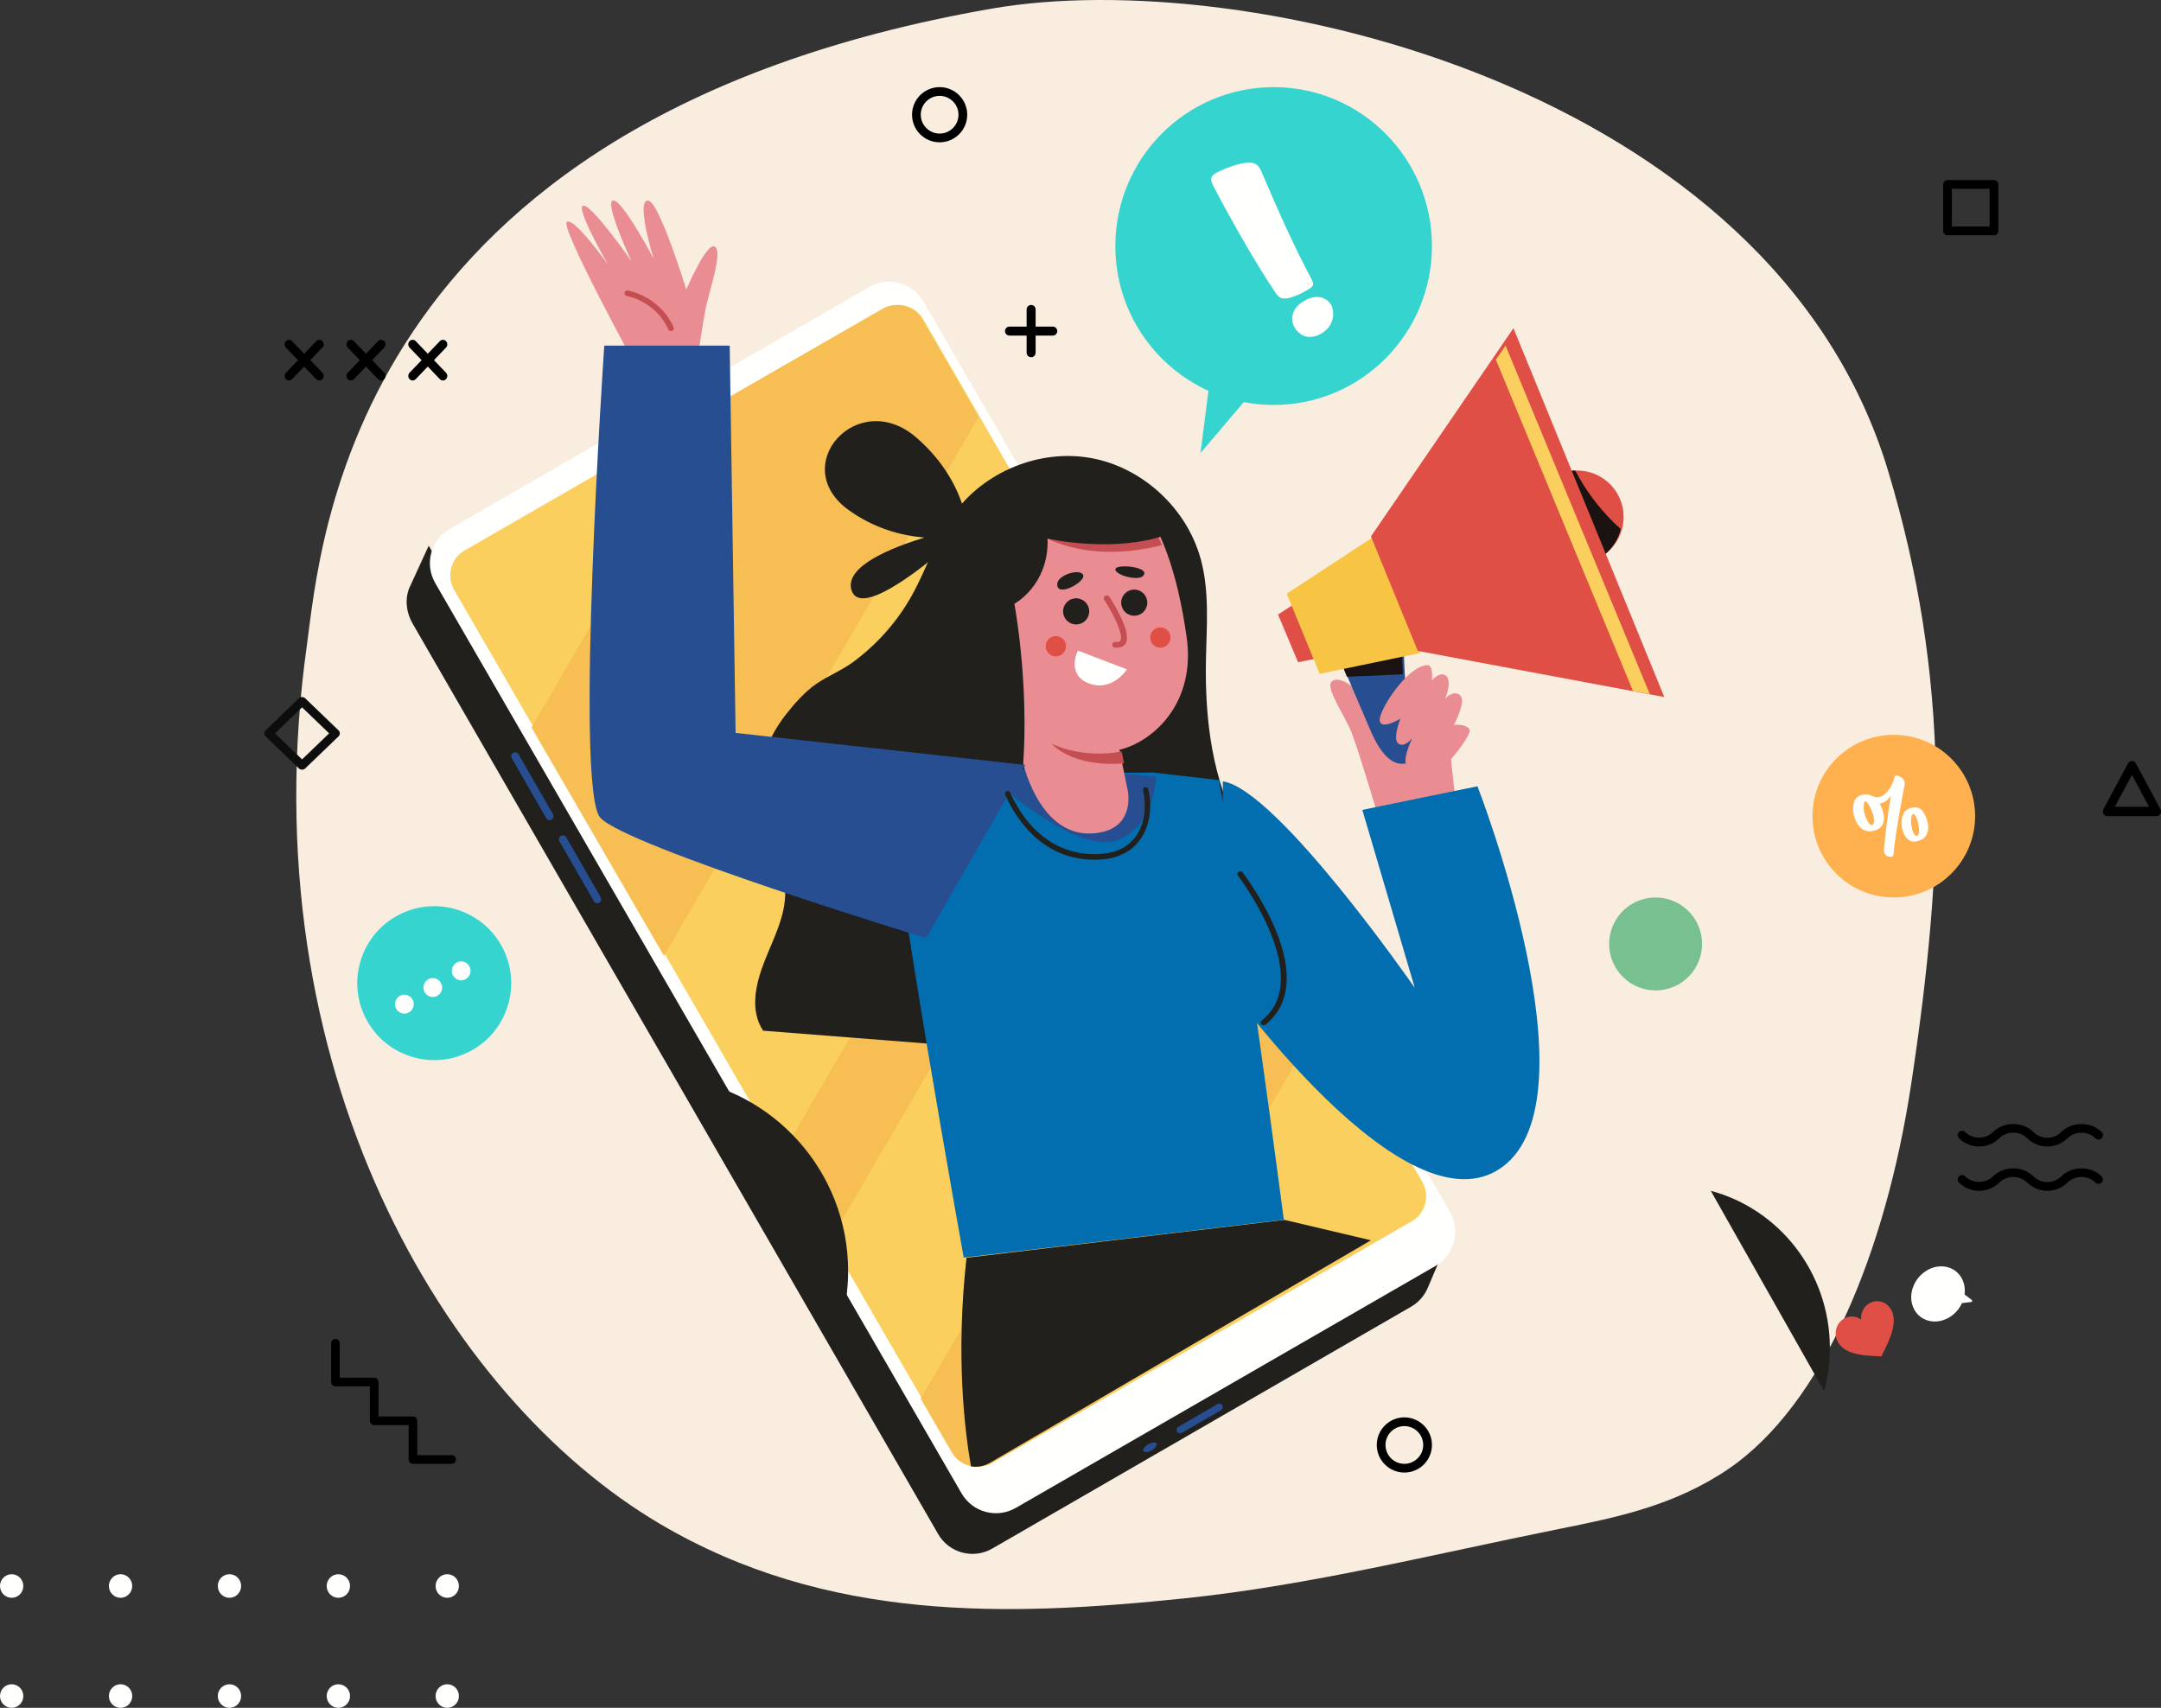 <?xml version="1.0" encoding="utf-8"?>
<svg width="744px" height="588px" viewbox="0 0 744 588" version="1.1" xmlns:xlink="http://www.w3.org/1999/xlink" xmlns="http://www.w3.org/2000/svg">
  <rect width="100%" height="100%" fill="#333333" stroke="none"/>
  <g id="Group-22">
    <path d="M3.65 222.175C-16.714 367.835 51.469 481.191 125.196 524.655C182.781 558.6 245.119 556.596 305.809 550.307C348.854 545.846 391.777 535.047 434.628 526.45C454.403 522.485 474.432 518.41 492.977 505.818C525.615 483.656 547.24 430.977 555.974 373.354C567.687 296.086 569.609 233.549 548.007 161.996C508.108 29.845 327 -12.266 239.5 2.96C17.677 41.559 8.457 187.796 3.65 222.175Z" transform="translate(102 0)" id="Fill-2" fill="#F9EDDF" fill-rule="evenodd" stroke="none" />
    <g id="4249640" transform="translate(0 29.996)">
      <path d="M153.984 37.885C151.766 37.885 149.967 39.701 149.967 41.942C149.967 44.184 151.766 46 153.984 46C156.202 46 158 44.184 158 41.942C158 39.701 156.202 37.885 153.984 37.885ZM149.967 4.058C149.967 6.299 151.766 8.117 153.984 8.117C156.202 8.117 158 6.299 158 4.058C158 1.818 156.202 0 153.984 0C151.766 0 149.967 1.818 149.967 4.058ZM116.492 37.885C114.274 37.885 112.476 39.701 112.476 41.942C112.476 44.184 114.274 46 116.492 46C118.71 46 120.509 44.184 120.509 41.942C120.509 39.701 118.71 37.885 116.492 37.885ZM112.476 4.058C112.476 6.299 114.274 8.117 116.492 8.117C118.71 8.117 120.509 6.299 120.509 4.058C120.509 1.818 118.71 0 116.492 0C114.274 0 112.476 1.818 112.476 4.058ZM79.001 37.885C76.782 37.885 74.984 39.701 74.984 41.942C74.984 44.184 76.782 46 79.001 46C81.218 46 83.017 44.184 83.017 41.942C83.017 39.701 81.218 37.885 79.001 37.885ZM74.984 4.058C74.984 6.299 76.782 8.117 79.001 8.117C81.218 8.117 83.017 6.299 83.017 4.058C83.017 1.818 81.218 0 79.001 0C76.782 0 74.984 1.818 74.984 4.058ZM41.509 37.885C39.291 37.885 37.492 39.701 37.492 41.942C37.492 44.184 39.291 46 41.509 46C43.727 46 45.525 44.184 45.525 41.942C45.525 39.701 43.727 37.885 41.509 37.885ZM4.017 0C1.799 0 0 1.818 0 4.058C0 6.299 1.799 8.117 4.017 8.117C6.235 8.117 8.033 6.299 8.033 4.058C8.033 1.818 6.235 0 4.017 0ZM0 41.942C0 44.184 1.799 46 4.017 46C6.235 46 8.033 44.184 8.033 41.942C8.033 39.701 6.235 37.885 4.017 37.885C1.799 37.885 0 39.701 0 41.942ZM41.509 0C43.727 0 45.525 1.818 45.525 4.058C45.525 6.299 43.727 8.117 41.509 8.117C39.291 8.117 37.492 6.299 37.492 4.058C37.492 1.818 39.291 0 41.509 0L41.509 0Z" transform="translate(0 512)" id="Fill-5" fill="#FFFFFE" fill-rule="evenodd" stroke="none" />
      <path d="M351.589 321.857C351.365 321.315 351.108 320.78 350.807 320.259L169.899 6.824C166.133 0.299 157.792 -1.937 151.268 1.829L11.021 82.825L7.599 76.894L1.174 90.876C-0.716 94.802 -0.261 99.682 2.082 103.741L182.991 417.178C186.757 423.702 195.098 425.937 201.621 422.17L345.816 338.895C348.507 337.34 350.469 335.006 351.58 332.343L358 317.242L351.589 321.857" transform="translate(140 81)" id="Fill-6" fill="#21201D" fill-rule="evenodd" stroke="none" />
      <path d="M346.166 338.894L201.72 422.17C195.186 425.937 186.83 423.702 183.058 417.176L1.833 103.74C-1.94 97.215 0.299 88.872 6.833 85.105L151.28 1.83C157.814 -1.937 166.169 0.298 169.942 6.823L351.167 320.258C354.94 326.783 352.701 335.127 346.166 338.894" transform="translate(148 67)" id="Fill-7" fill="#FFFFFE" fill-rule="evenodd" stroke="none" />
      <path d="M0.658 22C0.431 22 0.21 21.886 0.088 21.679C-0.093 21.372 0.014 20.979 0.328 20.802L37.015 0.086C37.327 -0.091 37.73 0.013 37.912 0.321C38.093 0.629 37.986 1.021 37.672 1.2L0.985 21.914C0.882 21.973 0.769 22 0.658 22" transform="translate(209 103)" id="Fill-8" fill="#DF4F45" fill-rule="evenodd" stroke="none" />
      <path d="M186.687 398.675C181.945 401.406 175.86 399.779 173.124 395.046L1.328 98.048C-1.409 93.315 0.221 87.242 4.963 84.509L149.312 1.326C154.054 -1.406 160.139 0.22 162.876 4.953L334.671 301.952C337.41 306.685 335.779 312.758 331.038 315.49L186.687 398.675" transform="translate(155 75)" id="Fill-9" fill="#FBCF5E" fill-rule="evenodd" stroke="none" />
      <path d="M210.896 136.843L194.009 107.715L85.686 293.27L102.575 322.397L210.896 136.843ZM45.583 224.104L153.905 38.549L134.426 4.953C131.682 0.22 125.583 -1.406 120.83 1.326L65.631 33.06L0 145.486L45.583 224.104ZM273 243.949L194.992 377.576L158.293 398.675C153.54 401.406 147.441 399.779 144.698 395.046L133.979 376.559L242.301 191.004L273 243.949L273 243.949Z" transform="translate(183 75)" id="Fill-10" fill="#F6BE53" fill-rule="evenodd" stroke="none" />
      <path d="M111.215 0L1.756 13.053C-2.004 46.65 1.12 72.519 3.293 84.873C5.45 85.223 7.734 84.859 9.768 83.671L141 7.03L111.215 0" transform="translate(331 390)" id="Fill-11" fill="#21201D" fill-rule="evenodd" stroke="none" />
      <path d="M219.301 238.283C218.059 239.005 217.321 240.056 217.652 240.633C217.983 241.211 219.258 241.093 220.501 240.373C221.744 239.651 222.481 238.599 222.15 238.023C221.819 237.447 220.544 237.562 219.301 238.283ZM244.839 224.855L244.839 224.855C244.507 224.279 243.774 224.081 243.199 224.414L229.692 232.254C229.119 232.586 228.921 233.324 229.253 233.901C229.584 234.477 230.318 234.675 230.892 234.342L244.4 226.503C244.974 226.17 245.17 225.432 244.839 224.855ZM30.811 49.923L18.95 29.273C18.576 28.622 17.748 28.399 17.101 28.775C16.453 29.151 16.23 29.982 16.604 30.634L28.465 51.284C28.839 51.935 29.668 52.158 30.315 51.782C30.964 51.406 31.185 50.574 30.811 49.923ZM13.892 23.191L13.892 23.191C13.245 23.567 12.417 23.343 12.043 22.692L0.182 2.042C-0.192 1.391 0.029 0.558 0.678 0.183C1.325 -0.193 2.154 0.029 2.528 0.681L14.389 21.33C14.762 21.981 14.541 22.814 13.892 23.191L13.892 23.191Z" transform="translate(176 229)" id="Fill-12" fill="#274E90" fill-rule="evenodd" stroke="none" />
      <path d="M7 0C7 0 4.362 0.985 0 1.791C0.266 5.036 0.079 7 0.079 7L7 0" transform="translate(333 152)" id="Fill-13" fill="#241F3C" fill-rule="evenodd" stroke="none" />
      <path d="M48 30.963C45.935 23.623 41.395 14.256 31.517 5.68C11.323 -11.858 -13.079 15.425 8.275 30.679C17.088 36.974 26.288 39.427 34.244 40.084C23.03 43.516 6.893 49.936 9.11 58.009C11.77 67.693 32.402 51.382 40.862 44.185C41.593 38.82 44.283 34.607 48 30.963" transform="translate(284 115)" id="Fill-14" fill="#21201D" fill-rule="evenodd" stroke="none" />
      <path d="M68.241 203L2.725 197.865C-1.9 190.851 0.123 181.852 3.185 174.014C6.247 166.176 10.492 158.419 10.345 149.993C10.162 139.666 3.415 130.613 1.569 120.454C-0.43 109.455 3.612 97.963 10.447 89.165C13.408 85.355 17.124 81.131 21.12 78.407C25.232 75.605 29.91 73.774 33.965 70.756C42.047 64.742 48.888 57.023 53.834 48.197C58.977 39.022 62.127 28.713 68.211 20.145C78.698 5.384 97.911 -2.493 115.621 0.706C133.332 3.908 148.645 18.027 153.408 35.544C156.503 46.925 155.387 58.963 155.18 70.762C154.828 90.844 157.378 111.536 167 129.115L68.241 203" transform="translate(260 127)" id="Fill-15" fill="#21201D" fill-rule="evenodd" stroke="none" />
      <path d="M112.677 2.582L90.104 0L32.491 0.252L0 8.824C0.027 29.155 24.793 167 24.793 167L135 153.963C135 153.963 120.607 43.366 112.677 2.582" transform="translate(307 236)" id="Fill-16" fill="#026EAF" fill-rule="evenodd" stroke="none" />
      <path d="M14.871 0L0 3.634C0 3.634 28.875 29.88 42.842 25.509C56.809 21.139 57 3.383 57 3.383L45.96 2.416L14.871 0" transform="translate(341 234)" id="Fill-17" fill="#274E90" fill-rule="evenodd" stroke="none" />
      <path d="M31.417 103.339L20.782 70.531C20.782 70.531 3.855 79.204 0.43 64.741C-2.623 51.855 11.325 48.876 18.943 54.062C18.943 54.062 0.46 10.165 39.072 1.034C77.685 -8.098 85.536 45.91 87.493 58.972C90.943 81.978 76.086 95.345 64.399 98.158L67.264 112.157C67.264 112.157 69.819 123.927 58.463 126.478C37.817 131.116 31.417 103.339 31.417 103.339" transform="translate(321 130)" id="Fill-18" fill="#EA8D93" fill-rule="evenodd" stroke="none" />
      <path d="M9.547 3.294C12.493 0.162 0.112 -1.019 0.001 0.996C-0.11 3.01 7.812 5.14 9.547 3.294" transform="translate(384 165)" id="Fill-19" fill="#21201D" fill-rule="evenodd" stroke="none" />
      <path d="M0.018 3.922C-0.498 9.101 10.003 3.247 8.922 0.949C7.84 -1.349 0.324 0.873 0.018 3.922" transform="translate(364 167)" id="Fill-20" fill="#21201D" fill-rule="evenodd" stroke="none" />
      <path d="M1.1524e-05 4.489C-0.006 6.975 2.004 8.994 4.49 9C6.975 9.006 8.994 6.996 9 4.511C9.006 2.025 6.996 0.006 4.511 1.15319e-05C2.025 -0.006 0.006 2.003 1.1524e-05 4.489" transform="translate(366 176)" id="Fill-21" fill="#21201D" fill-rule="evenodd" stroke="none" />
      <path d="M1.15222e-05 4.49C-0.006 6.975 2.004 8.993 4.488 9C6.974 9.006 8.993 6.996 9 4.51C9.006 2.026 6.994 0.007 4.51 1.15222e-05C2.025 -0.006 0.006 2.004 1.15222e-05 4.49" transform="translate(386 173)" id="Fill-22" fill="#21201D" fill-rule="evenodd" stroke="none" />
      <path d="M12.023 8C12.092 7.999 12.161 7.99 12.234 7.974C12.764 7.847 13.096 7.294 12.975 6.739C12.39 4.039 10.503 1.706 8.056 0.645C5.608 -0.415 2.699 -0.154 0.46 1.324C0 1.628 -0.138 2.267 0.15 2.747C0.445 3.228 1.053 3.368 1.513 3.071C3.221 1.94 5.436 1.742 7.302 2.549C9.169 3.358 10.604 5.138 11.053 7.197C11.158 7.678 11.569 8.004 12.023 8" transform="translate(327 188)" id="Fill-23" fill="#241F3C" fill-rule="evenodd" stroke="none" />
      <path d="M24.17 2.741C10.012 5.369 0 0 0 0C0 0 6.728 8.304 25 6.823L24.17 2.741" transform="translate(362 226)" id="Fill-24" fill="#C54E52" fill-rule="evenodd" stroke="none" />
      <path d="M6.954 4.058C6.647 5.967 4.85 7.262 2.942 6.955C1.034 6.646 -0.264 4.85 0.046 2.942C0.353 1.033 2.15 -0.262 4.058 0.045C5.966 0.354 7.264 2.15 6.954 4.058" transform="translate(360 189)" id="Fill-25" fill="#DF4F45" fill-rule="evenodd" stroke="none" />
      <path d="M6.954 4.058C6.647 5.967 4.85 7.262 2.941 6.955C1.033 6.646 -0.264 4.849 0.046 2.941C0.355 1.033 2.15 -0.264 4.059 0.046C5.967 0.353 7.264 2.15 6.954 4.058" transform="translate(396 186)" id="Fill-26" fill="#DF4F45" fill-rule="evenodd" stroke="none" />
      <path d="M34.953 0L0 6.649C14.547 13.288 30.337 10.923 39 8.712C37.819 5.718 36.479 2.78 34.953 0" transform="translate(361 149)" id="Fill-27" fill="#C54E52" fill-rule="evenodd" stroke="none" />
      <path d="M13.436 32.258C13.436 32.258 15.683 6.699 43.557 0.786C71.431 -5.127 87 24.26 87 24.26C68.106 32.037 43.657 26.448 43.657 26.448C44.198 42.473 32.236 48.89 32.236 48.89C32.236 48.89 37.325 75.624 35.213 105C35.213 105 9.365 86.699 1.773 71.341C-5.82 55.983 13.436 32.258 13.436 32.258" transform="translate(317 129)" id="Fill-28" fill="#21201D" fill-rule="evenodd" stroke="none" />
      <path d="M45.853 49.969C45.853 49.969 46.725 43.926 47.803 37.926C48.882 31.928 53.974 17.842 51.165 15.931C48.357 14.022 41.283 30.708 41.283 30.708C41.283 30.708 31.97 0.4 28.186 0.064C23.698 -0.336 30.022 20.007 30.022 20.007C30.022 20.007 19.21 -0.432 16.048 0.007C12.886 0.446 22.349 20.847 22.349 20.847C22.349 20.847 8.654 1.237 5.794 1.807C2.936 2.378 14.355 22.147 14.355 22.147C14.355 22.147 2.903 5.945 0.195 7.358C-2.513 8.77 23.879 57 23.879 57L45.853 49.969" transform="translate(195 39)" id="Fill-29" fill="#EA8D93" fill-rule="evenodd" stroke="none" />
      <path d="M1.087 0C1.087 0 -3.075 8.256 4.89 11.3C12.855 14.345 18 6.47 18 6.47L1.087 0" transform="translate(370 194)" id="Fill-30" fill="#FFFFFE" fill-rule="evenodd" stroke="none" />
      <path d="M150 144.37L50.254 133.342L48.228 0L5.04 0C5.04 0 -5.328 152.589 3.677 162.535C12.684 172.48 115.822 204 115.822 204L150 144.37" transform="translate(203 89)" id="Fill-31" fill="#274E90" fill-rule="evenodd" stroke="none" />
      <path d="M11.237 6.821C7.656 0.634 1.424 -1.499 0.178 1.061C-1.069 3.62 4.575 11.861 6.947 17.34C9.319 22.819 16.448 47 16.448 47L43 40.696L41.172 23.948L11.237 6.821" transform="translate(458 204)" id="Fill-32" fill="#EA8D93" fill-rule="evenodd" stroke="none" />
      <path d="M0 0C18.812 2.921 66.092 71.118 66.092 71.118L48.027 9.846L87.673 1.718C87.673 1.718 129.373 108.697 96.154 132.847C62.935 156.996 0 67.945 0 67.945L0 0" transform="translate(421 239)" id="Fill-33" fill="#026EAF" fill-rule="evenodd" stroke="none" />
      <path d="M30.786 9.897C34.156 18.063 30.27 27.415 22.103 30.786C13.937 34.156 4.584 30.268 1.215 22.103C-2.157 13.937 1.731 4.585 9.896 1.214C18.061 -2.156 27.414 1.73 30.786 9.897" transform="translate(527 132)" id="Fill-34" fill="#DF4F45" fill-rule="evenodd" stroke="none" />
      <path d="M12.325 3.14115e-06C10.265 -0.001 8.172 0.39 6.151 1.23C3.684 2.256 1.614 3.835 0 5.754C3.42 13.915 7.938 21.611 13.445 28.516C14.397 29.71 15.411 30.886 16.483 32C17.155 31.818 17.824 31.608 18.484 31.334C23.436 29.274 26.813 25.016 28 20.148C21.63 14.452 16.276 7.6 12.325 3.14115e-06" transform="translate(530 132)" id="Fill-35" fill="#1B1312" fill-rule="evenodd" stroke="none" />
      <path d="M18.02 0L0 11.573L6.909 28L28 23.728L18.02 0" transform="translate(440 170)" id="Fill-36" fill="#DF4F45" fill-rule="evenodd" stroke="none" />
      <path d="M0 7.511C0 7.511 6.494 22.689 9.756 30.318C13.02 37.946 17.443 43.807 23.269 41.486C27.823 39.671 25.811 34.776 23.49 25.514C21.221 16.466 21.314 0 21.314 0L0 7.511" transform="translate(462 191)" id="Fill-37" fill="#274E90" fill-rule="evenodd" stroke="none" />
      <path d="M1.719 12L21 11.166C20.665 5.059 20.69 0 20.69 0L0 7.736C0 7.736 0.687 9.44 1.719 12" transform="translate(462 191)" id="Fill-38" fill="#1B1312" fill-rule="evenodd" stroke="none" />
      <path d="M29.605 0L0 19.425L11.351 47L46 39.829L29.605 0" transform="translate(443 155)" id="Fill-39" fill="#F7C444" fill-rule="evenodd" stroke="none" />
      <path d="M0 71.687L16.125 111.113L101 127L49.057 0L0 71.687" transform="translate(472 83)" id="Fill-40" fill="#DF4F45" fill-rule="evenodd" stroke="none" />
      <path d="M47.21 118.93L53 120L3.347 0L0 4.834L47.21 118.93" transform="translate(515 89)" id="Fill-41" fill="#FBCF5E" fill-rule="evenodd" stroke="none" />
      <path d="M16.262 0.004C9.238 0.484 -0.608 16.056 0.029 19.237C0.667 22.418 7.152 18.437 7.152 18.437C7.152 18.437 4.314 25.457 6.443 27.013C8.57 28.57 11.205 25.176 11.205 25.176C11.205 25.176 7.566 32.681 9.382 34.593C11.197 36.507 16.262 31.538 16.262 31.538C16.262 31.538 14.58 38.125 16.845 38.968C19.108 39.809 32.485 23.903 30.864 21.995C29.241 20.085 25.576 20.577 25.576 20.577C25.576 20.577 30.053 12.234 27.62 10.327C25.189 8.421 22.554 11.602 22.554 11.602C22.554 11.602 24.986 5.688 22.96 3.767C20.933 1.846 17.972 5.24 17.972 5.24C17.972 5.24 18.677 -0.162 16.262 0.004" transform="translate(475 199)" id="Fill-42" fill="#EA8D93" fill-rule="evenodd" stroke="none" />
      <path d="M15.992 14C15.597 14 15.221 13.777 15.061 13.408C12.582 7.7 7.11 3.287 0.781 1.89C0.238 1.771 -0.1 1.257 0.027 0.743C0.152 0.227 0.693 -0.096 1.236 0.026C8.189 1.559 14.2 6.407 16.924 12.677C17.136 13.165 16.891 13.725 16.377 13.928C16.25 13.977 16.12 14 15.992 14" transform="translate(215 70)" id="Fill-43" fill="#C54E52" fill-rule="evenodd" stroke="none" />
      <path d="M4.567 18C4.336 18 4.09 17.986 3.826 17.956C3.253 17.892 2.845 17.4 2.915 16.862C2.986 16.323 3.506 15.947 4.078 16.004C5.334 16.147 5.601 15.756 5.688 15.627C7.002 13.691 3.244 6.2 0.157 1.499C-0.148 1.037 0.005 0.431 0.496 0.146C0.985 -0.136 1.629 0.001 1.932 0.465C3.29 2.53 9.935 13.021 7.448 16.686C7.024 17.31 6.189 18 4.567 18" transform="translate(380 175)" id="Fill-44" fill="#C54E52" fill-rule="evenodd" stroke="none" />
      <path d="M30.74 25C17.529 25 6.715 17.166 0.09 2.687C-0.128 2.21 0.064 1.636 0.519 1.407C0.975 1.178 1.521 1.379 1.74 1.857C8.469 16.564 19.698 24.069 33.347 22.976C38.659 22.553 42.656 20.441 45.228 16.701C48.525 11.906 48.589 5.547 47.55 1.194C47.428 0.679 47.726 0.158 48.216 0.029C48.706 -0.101 49.202 0.213 49.326 0.727C50.8 6.907 49.824 13.299 46.712 17.824C43.851 21.985 39.278 24.428 33.486 24.89C32.561 24.964 31.644 25 30.74 25" transform="translate(346 241)" id="Fill-45" fill="#21201D" fill-rule="evenodd" stroke="none" />
      <path d="M9.025 53C8.744 53 8.462 52.891 8.264 52.679C7.901 52.293 7.948 51.708 8.369 51.376C26.988 36.633 0.455 1.808 0.185 1.458C-0.136 1.042 -0.029 0.464 0.424 0.17C0.876 -0.124 1.504 -0.027 1.826 0.389C1.895 0.479 8.839 9.534 13.28 20.375C19.257 34.975 18.013 46.177 9.682 52.776C9.492 52.926 9.258 53 9.025 53" transform="translate(426 270)" id="Fill-46" fill="#21201D" fill-rule="evenodd" stroke="none" />
      <path d="M15.733 19L12.154 18.812C3.142 18.337 1.4 15.175 0.744 13.985C-0.787 11.21 0.121 7.659 2.772 6.056C4.711 4.885 7.043 5.078 8.755 6.35C8.56 4.161 9.567 1.949 11.506 0.778C14.157 -0.825 17.548 0.128 19.078 2.903C20.732 5.901 19.841 9.367 18.881 12.053C18.216 13.912 17.452 15.487 17.366 15.66L15.733 19" transform="translate(632 418)" id="Fill-52" fill="#DF4F45" fill-rule="evenodd" stroke="none" />
      <path d="M18.359 9.676C18.612 7.81 18.346 5.915 17.473 4.245C15.187 -0.127 9.643 -1.315 5.09 1.587C0.536 4.49 -1.304 10.386 0.982 14.755C3.268 19.126 8.812 20.315 13.365 17.413C15.225 16.227 16.623 14.539 17.48 12.662L20.693 12.27C21.01 12.23 21.113 11.777 20.851 11.578L18.359 9.676" transform="translate(658 406)" id="Fill-53" fill="#FFFFFE" fill-rule="evenodd" stroke="none" />
      <path d="M29.854 8.001C34.272 15.653 31.65 25.436 23.998 29.855C16.347 34.272 6.564 31.649 2.146 23.998C-2.271 16.347 0.35 6.564 8.001 2.146C15.652 -2.271 25.437 0.35 29.854 8.001" transform="translate(554 279)" id="Fill-54" fill="#79C091" fill-rule="evenodd" stroke="none" />
      <path d="M3.554 39.747C-3.762 27.075 0.58 10.871 13.252 3.554C25.924 -3.762 42.129 0.579 49.446 13.252C56.762 25.924 52.42 42.13 39.748 49.446C27.076 56.763 10.871 52.42 3.554 39.747" transform="translate(123 282)" id="Fill-61" fill="#35D4CF" fill-rule="evenodd" stroke="none" />
      <path d="M24.389 6.103C25.93 5.199 26.457 3.2 25.568 1.635C24.679 0.071 22.707 -0.464 21.167 0.439C19.625 1.342 19.097 3.342 19.987 4.906C20.877 6.47 22.847 7.006 24.389 6.103ZM1.611 11.896C0.071 12.799 -0.458 14.8 0.432 16.365C1.322 17.928 3.294 18.465 4.834 17.561C6.375 16.658 6.904 14.659 6.014 13.094C5.124 11.53 3.154 10.993 1.611 11.896ZM15.791 7.365C16.681 8.93 16.152 10.93 14.612 11.831C13.07 12.735 11.099 12.199 10.21 10.636C9.32 9.072 9.848 7.071 11.389 6.168C12.931 5.264 14.901 5.801 15.791 7.365L15.791 7.365Z" transform="translate(136 301)" id="Fill-62" fill="#FFFFFE" fill-rule="evenodd" stroke="none" />
      <path d="M54.501 0C24.4 0 0 24.497 0 54.717C0 76.896 13.154 95.98 32.05 104.571L29.315 126L44.217 108.445C47.548 109.085 50.982 109.432 54.501 109.432C84.6 109.432 109 84.935 109 54.717C109 24.497 84.6 0 54.501 0" transform="translate(384 0)" id="Fill-63" fill="#35D4CF" fill-rule="evenodd" stroke="none" />
      <path d="M28.049 55.169C27.809 54.256 27.801 53.318 28.034 52.348C28.266 51.382 28.763 50.453 29.524 49.562C30.285 48.67 31.348 47.894 32.714 47.227C33.848 46.647 34.911 46.327 35.903 46.266C36.893 46.208 37.769 46.33 38.53 46.626C39.293 46.925 39.927 47.336 40.432 47.858C40.938 48.386 41.308 48.912 41.538 49.437C41.711 49.834 41.842 50.37 41.935 51.048C42.028 51.73 42.02 52.435 41.917 53.168C41.811 53.904 41.576 54.661 41.209 55.444C40.841 56.227 40.283 56.952 39.534 57.618C37.963 59.077 36.217 59.867 34.299 59.987C32.381 60.111 30.723 59.329 29.322 57.648C28.716 56.909 28.291 56.082 28.049 55.169ZM15.247 0.456C16.036 0.883 16.687 1.69 17.207 2.874C18.611 6.195 20.058 9.542 21.542 12.915C23.025 16.288 24.513 19.598 26.005 22.842C27.496 26.087 28.972 29.179 30.43 32.115C31.891 35.054 33.281 37.763 34.604 40.245C35.075 41.106 35.208 41.779 35.004 42.266C34.798 42.755 34.212 43.244 33.246 43.739C32.137 44.417 31.07 44.986 30.04 45.445C29.01 45.903 27.954 46.282 26.866 46.575C25.717 46.868 24.793 46.88 24.094 46.618C23.396 46.357 22.688 45.66 21.972 44.53C20.473 42.328 18.77 39.683 16.866 36.592C14.959 33.502 13.048 30.283 11.123 26.932C9.2 23.584 7.324 20.253 5.498 16.942C3.668 13.63 2.066 10.637 0.691 7.96C0.017 6.673 -0.165 5.673 0.15 4.968C0.463 4.263 1.335 3.611 2.761 3.012C4.027 2.373 5.493 1.769 7.162 1.2C8.828 0.633 10.38 0.259 11.818 0.075C13.318 -0.099 14.46 0.029 15.247 0.456L15.247 0.456Z" transform="translate(417 26)" id="Fill-64" fill="#FFFFFE" fill-rule="evenodd" stroke="none" />
      <g id="Group-6" transform="translate(624 223)">
        <path d="M56 27.999C56 43.463 43.463 56 27.999 56C12.537 56 0 43.463 0 27.999C0 12.535 12.537 0 27.999 0C43.463 0 56 12.535 56 27.999" id="Fill-65" fill="#FFB150" fill-rule="evenodd" stroke="none" />
        <path d="M20.272 13.65C20.16 13.924 20.075 14.258 20.015 14.662C19.958 15.064 19.935 15.494 19.949 15.95C19.963 16.406 20.013 16.837 20.094 17.246C20.175 17.803 20.282 18.302 20.416 18.743C20.549 19.184 20.704 19.581 20.88 19.93C21.197 20.565 21.554 20.842 21.955 20.759C22.304 20.704 22.538 20.34 22.655 19.664C22.772 18.991 22.718 18.101 22.499 16.998C22.439 16.556 22.336 16.103 22.189 15.636C22.042 15.173 21.884 14.756 21.708 14.394C21.537 14.031 21.356 13.742 21.172 13.527C20.985 13.309 20.822 13.213 20.684 13.229C20.52 13.239 20.383 13.379 20.272 13.65ZM24.458 13.067C24.634 13.363 24.8 13.681 24.951 14.025C25.187 14.516 25.378 15.024 25.528 15.55C25.68 16.079 25.777 16.618 25.821 17.165C25.866 17.711 25.85 18.258 25.775 18.799C25.7 19.342 25.545 19.856 25.31 20.34C24.845 21.241 24.143 21.872 23.2 22.232C22.823 22.39 22.447 22.52 22.069 22.621C21.694 22.727 21.324 22.774 20.963 22.773C20.419 22.789 19.909 22.652 19.427 22.363C18.945 22.075 18.516 21.681 18.142 21.188C17.767 20.694 17.46 20.114 17.218 19.443C16.977 18.773 16.814 18.073 16.731 17.344C16.646 16.614 16.658 15.873 16.761 15.117C16.864 14.366 17.085 13.651 17.424 12.974C17.61 12.628 17.879 12.299 18.236 11.992C18.593 11.686 18.944 11.461 19.29 11.324C19.742 11.186 20.21 11.088 20.698 11.029C21.183 10.971 21.587 10.966 21.912 11.011C22.36 11.094 22.752 11.242 23.086 11.456C23.419 11.671 23.693 11.932 23.908 12.237C24.096 12.494 24.28 12.773 24.458 13.067ZM3.8 9.414C3.71 9.705 3.655 10.067 3.636 10.499C3.616 10.936 3.635 11.399 3.693 11.893C3.752 12.392 3.838 12.853 3.954 13.285C4.328 14.468 4.746 15.415 5.207 16.116C5.667 16.818 6.097 17.129 6.496 17.043C6.902 16.98 7.139 16.589 7.204 15.881C7.268 15.171 7.101 14.2 6.699 12.964C6.512 12.449 6.314 11.947 6.104 11.464C5.896 10.981 5.677 10.557 5.451 10.193C5.24 9.82 5.028 9.512 4.817 9.269C4.605 9.025 4.392 8.924 4.181 8.963C4.017 8.973 3.889 9.122 3.8 9.414ZM17.01 6.986C16.761 8.323 16.503 9.741 16.236 11.241C15.969 12.738 15.707 14.279 15.447 15.862C15.185 17.443 14.947 18.954 14.73 20.389C14.515 21.825 14.332 23.152 14.183 24.366C14.031 25.579 13.928 26.57 13.874 27.338C13.788 27.67 13.67 27.866 13.521 27.921C13.373 27.975 13.116 28.002 12.755 28C12.09 27.914 11.569 27.712 11.189 27.395C10.808 27.079 10.625 26.483 10.64 25.609C10.695 24.732 10.794 23.576 10.935 22.139C11.076 20.703 11.256 19.136 11.473 17.438C11.69 15.742 11.928 13.979 12.185 12.149C12.445 10.32 12.718 8.572 13.008 6.909C12.558 7.65 11.999 8.266 11.331 8.757C10.665 9.247 9.933 9.575 9.139 9.741C9.431 10.261 9.696 10.814 9.933 11.399C10.169 11.984 10.347 12.58 10.465 13.18C10.582 13.782 10.634 14.38 10.617 14.972C10.604 15.566 10.489 16.122 10.271 16.637C9.834 17.59 9.098 18.293 8.064 18.75C7.683 18.866 7.281 18.977 6.857 19.09C6.43 19.199 6.015 19.254 5.612 19.251C5.282 19.232 4.926 19.166 4.546 19.055C4.165 18.944 3.809 18.801 3.479 18.628C2.79 18.235 2.181 17.656 1.655 16.895C1.127 16.134 0.725 15.284 0.439 14.35C0.154 13.414 0.007 12.445 0 11.441C-0.005 10.438 0.159 9.503 0.496 8.632C0.664 8.255 0.924 7.898 1.279 7.571C1.635 7.244 1.989 7.017 2.342 6.894C2.917 6.708 3.456 6.593 3.959 6.545C4.462 6.497 4.921 6.501 5.337 6.559C5.755 6.703 6.332 6.937 7.066 7.261C7.937 7.636 8.856 7.593 9.824 7.129C10.223 6.938 10.641 6.646 11.08 6.26C11.518 5.872 11.934 5.405 12.325 4.86C12.717 4.316 13.076 3.704 13.4 3.023C13.727 2.344 13.977 1.63 14.146 0.881C14.302 0.033 14.793 -0.203 15.622 0.174C16.379 0.461 16.958 0.873 17.355 1.408C17.752 1.945 17.861 2.652 17.683 3.537C17.485 4.497 17.26 5.647 17.01 6.986L17.01 6.986Z" transform="translate(14 14)" id="Fill-66" fill="#FFFFFE" fill-rule="evenodd" stroke="none" />
      </g>
      <path d="M53.646 93C57.09 84.915 59 76.019 59 66.674C59 32.324 33.238 4.014 0 0L53.646 93" transform="translate(233 341)" id="Fill-68" fill="#21201D" fill-rule="evenodd" stroke="none" />
      <path d="M0 0L39.047 69C40.312 64.281 41 59.32 41 54.191C41 28.158 23.588 6.277 0 0" transform="translate(589 380)" id="Fill-71" fill="#21201D" fill-rule="evenodd" stroke="none" />
      <path d="M43 41.514C43 42.335 42.337 43 41.516 43L28.172 43C27.35 43 26.687 42.335 26.687 41.514L26.687 29.656L14.829 29.656C14.008 29.656 13.343 28.991 13.343 28.17L13.343 16.313L1.484 16.313C0.663 16.313 0 15.649 0 14.829L0 1.484C0 0.665 0.663 0 1.484 0C2.305 0 2.969 0.665 2.969 1.484L2.969 13.343L14.829 13.343C15.649 13.343 16.313 14.008 16.313 14.829L16.313 26.686L28.172 26.686C28.992 26.686 29.657 27.349 29.657 28.17L29.657 40.03L41.516 40.03C42.337 40.03 43 40.695 43 41.514" transform="translate(114 431)" id="Fill-75" fill="#000000" fill-rule="evenodd" stroke="none" />
      <path d="M14.327 20.147C16.892 17.602 21.364 17.602 23.928 20.147C27.756 23.946 33.988 23.946 37.812 20.147C40.377 17.602 44.849 17.602 47.414 20.147C48.006 20.734 48.964 20.734 49.556 20.147C50.148 19.56 50.148 18.609 49.556 18.021C45.845 14.339 39.376 14.342 35.67 18.021C33.025 20.645 28.718 20.645 26.07 18.021C22.364 14.342 15.894 14.339 12.187 18.021C9.62 20.568 5.151 20.566 2.584 18.021C1.994 17.435 1.036 17.435 0.444 18.021C-0.148 18.609 -0.148 19.56 0.444 20.147C2.298 21.988 4.763 23 7.386 23C10.008 23 12.474 21.988 14.327 20.147ZM7.386 7.74C4.763 7.74 2.298 6.727 0.444 4.887C-0.148 4.299 -0.148 3.348 0.444 2.761C1.036 2.174 1.994 2.174 2.584 2.761C5.151 5.304 9.62 5.308 12.187 2.761C15.894 -0.922 22.364 -0.919 26.07 2.761C28.719 5.387 33.026 5.384 35.67 2.761C39.376 -0.919 45.845 -0.922 49.556 2.761C50.148 3.348 50.148 4.299 49.556 4.887C48.964 5.473 48.006 5.473 47.414 4.887C44.849 2.341 40.377 2.341 37.812 4.887C33.988 8.686 27.756 8.686 23.928 4.887C21.364 2.341 16.892 2.341 14.327 4.887C12.474 6.727 10.008 7.74 7.386 7.74L7.386 7.74Z" transform="translate(674 357)" id="Fill-76" fill="#000000" fill-rule="evenodd" stroke="none" />
      <path d="M3.683 12.499L12.999 21.458L22.317 12.499L12.999 3.541L3.683 12.499ZM12.999 25C12.594 25 12.207 24.845 11.921 24.57L0.446 13.537C-0.149 12.963 -0.149 12.036 0.446 11.462L11.921 0.43C12.517 -0.143 13.483 -0.143 14.079 0.43L25.554 11.462C26.149 12.036 26.149 12.963 25.554 13.537L14.079 24.57C13.793 24.845 13.406 25 12.999 25L12.999 25Z" transform="translate(91 210)" id="Fill-77" fill="#0D0D0D" fill-rule="evenodd" stroke="none" />
      <path d="M3.006 15.992L15.992 15.992L15.992 3.008L3.006 3.008L3.006 15.992ZM17.497 19L1.503 19C0.672 19 0 18.326 0 17.496L0 1.503C0 0.672 0.672 0 1.503 0L17.497 0C18.327 0 19 0.672 19 1.503L19 17.496C19 18.326 18.327 19 17.497 19L17.497 19Z" transform="translate(669 32)" id="Fill-78" fill="#000000" fill-rule="evenodd" stroke="none" />
      <path d="M9.499 3.008C5.918 3.008 3.008 5.921 3.008 9.501C3.008 13.08 5.918 15.992 9.499 15.992C13.079 15.992 15.992 13.08 15.992 9.501C15.992 5.921 13.079 3.008 9.499 3.008ZM9.499 19C4.262 19 0 14.739 0 9.501C0 4.262 4.262 0 9.499 0C14.738 0 19 4.262 19 9.501C19 14.739 14.738 19 9.499 19L9.499 19Z" transform="translate(474 458)" id="Fill-79" fill="#000000" fill-rule="evenodd" stroke="none" />
      <path d="M9.5 3.008C5.92 3.008 3.008 5.92 3.008 9.499C3.008 13.079 5.92 15.992 9.5 15.992C13.08 15.992 15.992 13.079 15.992 9.499C15.992 5.92 13.08 3.008 9.5 3.008ZM9.5 19C4.261 19 0 14.738 0 9.499C0 4.262 4.261 0 9.5 0C14.739 0 19 4.262 19 9.499C19 14.738 14.739 19 9.5 19L9.5 19Z" transform="translate(314 0)" id="Fill-80" fill="#000000" fill-rule="evenodd" stroke="none" />
      <path d="M4.114 15.763L15.885 15.763L10 4.8L4.114 15.763ZM18.494 19L1.506 19C0.967 19 0.47 18.691 0.202 18.191C-0.067 17.69 -0.067 17.074 0.202 16.571L8.696 0.752C9.233 -0.251 10.766 -0.251 11.303 0.752L19.797 16.571C20.067 17.074 20.067 17.69 19.797 18.191C19.529 18.691 19.032 19 18.494 19L18.494 19Z" transform="translate(724 232)" id="Fill-81" fill="#000000" fill-rule="evenodd" stroke="none" />
      <path d="M51.404 7.001L55.56 2.668C56.147 2.057 56.147 1.069 55.56 0.457C54.974 -0.152 54.025 -0.152 53.439 0.457L49.283 4.79L45.126 0.457C44.541 -0.152 43.59 -0.152 43.005 0.457C42.42 1.069 42.42 2.057 43.005 2.668L47.161 7.001L43.005 11.332C42.42 11.943 42.42 12.931 43.005 13.543C43.298 13.848 43.682 14 44.066 14C44.45 14 44.834 13.848 45.126 13.543L49.283 9.21L53.439 13.543C53.733 13.848 54.115 14 54.499 14C54.883 14 55.268 13.848 55.56 13.543C56.147 12.931 56.147 11.943 55.56 11.332L51.404 7.001ZM34.276 0.457C33.691 -0.152 32.741 -0.152 32.156 0.457L28 4.79L23.843 0.457C23.258 -0.152 22.308 -0.152 21.723 0.457C21.137 1.069 21.137 2.057 21.723 2.668L25.878 7.001L21.723 11.332C21.137 11.943 21.137 12.931 21.723 13.543C22.016 13.848 22.4 14 22.784 14C23.168 14 23.551 13.848 23.843 13.543L28 9.21L32.156 13.543C32.448 13.848 32.832 14 33.216 14C33.599 14 33.983 13.848 34.276 13.543C34.862 12.931 34.862 11.943 34.276 11.332L30.121 7.001L34.276 2.668C34.862 2.057 34.862 1.069 34.276 0.457ZM12.993 2.668L8.836 7.001L12.993 11.332C13.578 11.943 13.578 12.931 12.993 13.543C12.7 13.848 12.316 14 11.932 14C11.548 14 11.164 13.848 10.871 13.543L6.715 9.21L2.56 13.543C2.268 13.848 1.884 14 1.5 14C1.115 14 0.731 13.848 0.439 13.543C-0.146 12.931 -0.146 11.943 0.439 11.332L4.594 7.001L0.439 2.668C-0.146 2.057 -0.146 1.069 0.439 0.457C1.025 -0.152 1.975 -0.152 2.56 0.457L6.715 4.79L10.871 0.457C11.458 -0.152 12.406 -0.152 12.993 0.457C13.578 1.069 13.578 2.057 12.993 2.668L12.993 2.668Z" transform="translate(98 87)" id="Fill-82" fill="#000000" fill-rule="evenodd" stroke="none" />
      <path d="M16.45 7.45L10.55 7.45L10.55 1.55C10.55 0.693 9.857 0 9 0C8.143 0 7.45 0.693 7.45 1.55L7.45 7.45L1.551 7.45C0.694 7.45 0 8.144 0 9.001C0 9.857 0.694 10.551 1.551 10.551L7.45 10.551L7.45 16.45C7.45 17.306 8.143 18 9 18C9.857 18 10.55 17.306 10.55 16.45L10.55 10.551L16.45 10.551C17.306 10.551 18 9.857 18 9.001C18 8.144 17.306 7.45 16.45 7.45" transform="translate(346 75)" id="Fill-83" fill="#000000" fill-rule="evenodd" stroke="none" />
    </g>
  </g>
</svg>